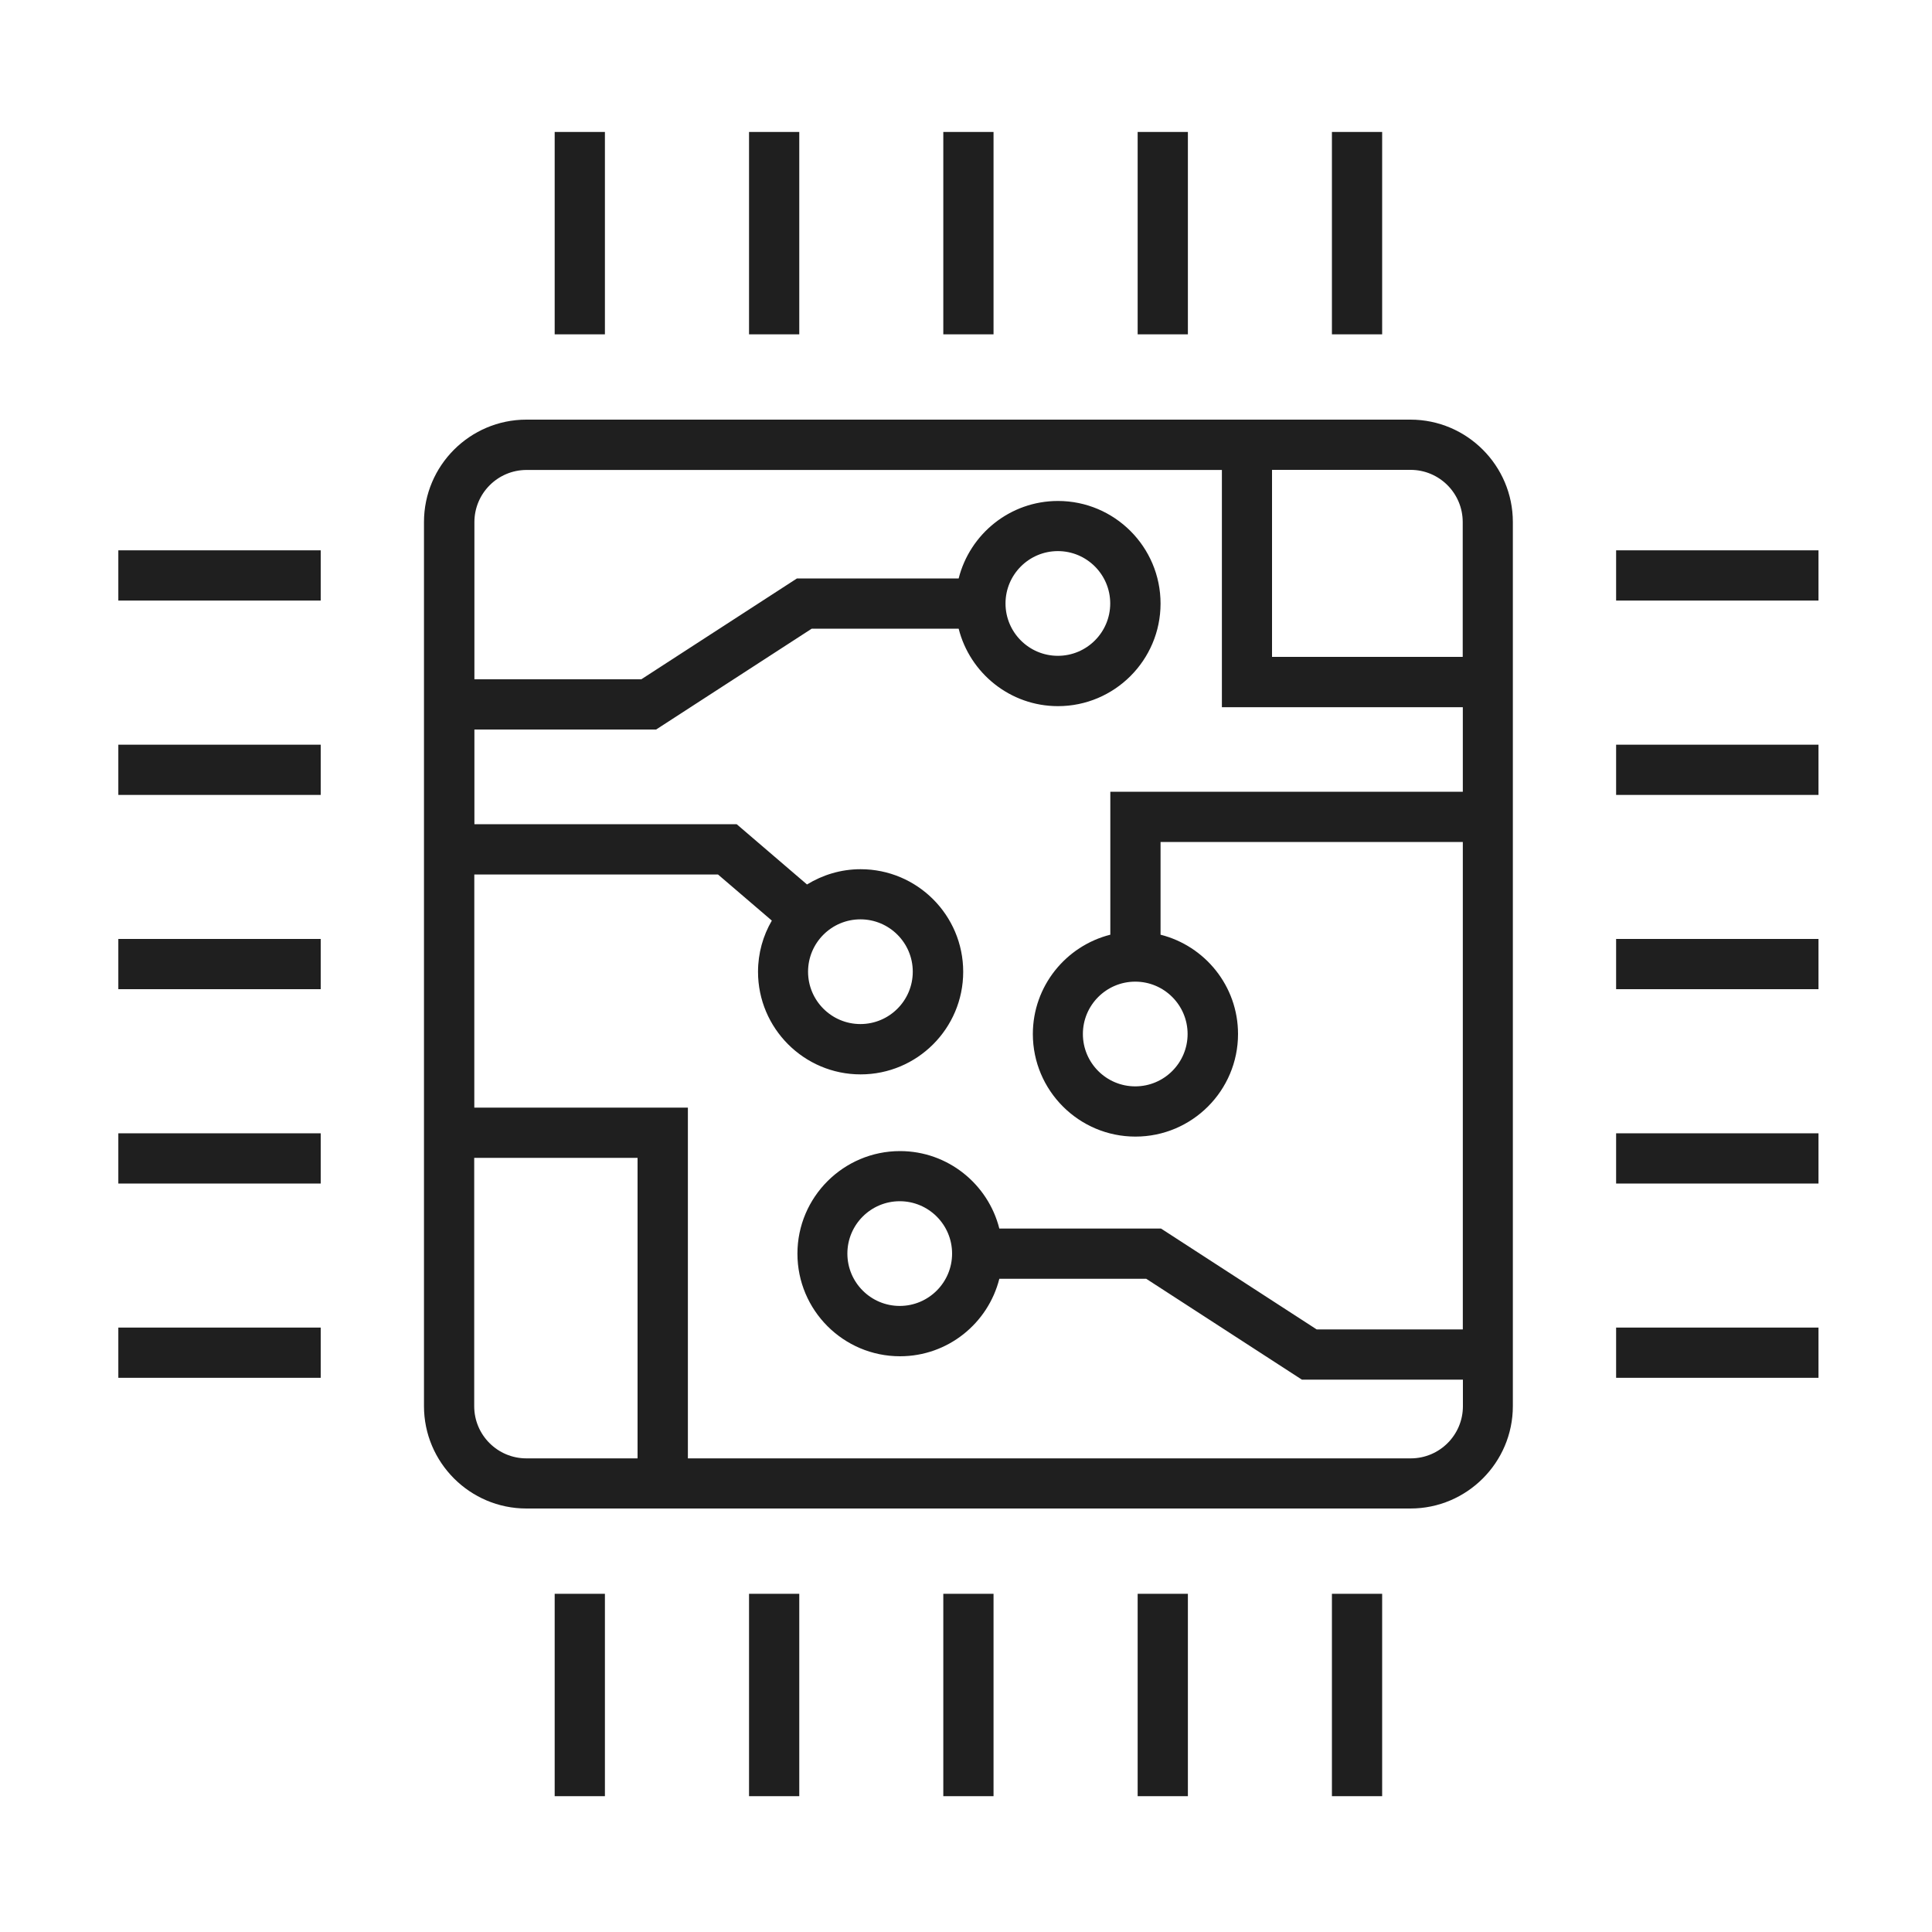 <?xml version="1.0" encoding="UTF-8"?>
<svg id="_レイヤー_1" data-name="レイヤー_1" xmlns="http://www.w3.org/2000/svg" width="200" height="200" baseProfile="tiny" version="1.2" viewBox="0 0 200 200">
  <!-- Generator: Adobe Illustrator 29.8.1, SVG Export Plug-In . SVG Version: 2.1.1 Build 2)  -->
  <path d="M146.02,43.44H54.49c-5.84,0-10.6,4.76-10.6,10.6v91.52c0,5.84,4.76,10.6,10.6,10.6h91.52c5.84,0,10.6-4.76,10.6-10.6V54.04c0-5.84-4.76-10.6-10.6-10.6ZM151.42,54.04v13.96h-19.74v-19.36h14.34c2.98,0,5.4,2.42,5.4,5.4ZM49.09,145.57v-25.71h16.91v31.11h-11.51c-2.98,0-5.4-2.42-5.4-5.4ZM146.02,150.97h-74.81v-36.31h-22.11v-24.13h25.23l5.57,4.77c-.91,1.56-1.43,3.37-1.43,5.3,0,5.85,4.76,10.62,10.62,10.62s10.62-4.76,10.62-10.62-4.76-10.62-10.62-10.62c-2.04,0-3.93.59-5.55,1.58l-7.28-6.24h-27.15v-9.8h18.81l16.11-10.44h15.21c1.16,4.6,5.33,8.02,10.28,8.02,5.85,0,10.62-4.76,10.62-10.62s-4.76-10.62-10.62-10.62c-4.96,0-9.12,3.42-10.28,8.02h-16.74l-16.11,10.44h-17.28v-16.27c0-2.98,2.42-5.4,5.4-5.4h71.98v24.56h24.94v8.75h-36.49v14.8c-4.6,1.16-8.02,5.33-8.02,10.28,0,5.85,4.76,10.62,10.62,10.62s10.62-4.76,10.62-10.62c0-4.96-3.42-9.12-8.02-10.28v-9.6h31.29v50.46h-15.13l-16.11-10.44h-16.74c-1.16-4.6-5.33-8.02-10.28-8.02-5.85,0-10.62,4.76-10.62,10.62s4.76,10.62,10.62,10.62c4.96,0,9.12-3.42,10.28-8.02h15.21l16.11,10.44h16.67v2.75c0,2.98-2.42,5.4-5.4,5.4ZM89.07,95.17c2.99,0,5.42,2.43,5.42,5.42s-2.43,5.42-5.42,5.42-5.42-2.43-5.42-5.42,2.43-5.42,5.42-5.42ZM104.09,62.47c0-2.99,2.43-5.42,5.42-5.42s5.42,2.43,5.42,5.42-2.43,5.42-5.42,5.42-5.42-2.43-5.42-5.42ZM117.52,101.62c2.99,0,5.42,2.43,5.42,5.42s-2.43,5.42-5.42,5.42-5.42-2.43-5.42-5.42,2.43-5.42,5.42-5.42ZM98.56,129.77c0,2.99-2.43,5.42-5.42,5.42s-5.42-2.43-5.42-5.42,2.43-5.42,5.42-5.42,5.42,2.43,5.42,5.42Z" fill="#1f1f1f"/>
  <rect x="167.3" y="56.97" width="20.95" height="5.2" fill="#1f1f1f"/>
  <rect x="167.3" y="77.09" width="20.95" height="5.2" fill="#1f1f1f"/>
  <rect x="167.3" y="97.2" width="20.95" height="5.2" fill="#1f1f1f"/>
  <rect x="167.3" y="117.32" width="20.95" height="5.2" fill="#1f1f1f"/>
  <rect x="167.3" y="137.43" width="20.95" height="5.2" fill="#1f1f1f"/>
  <rect x="12.25" y="56.97" width="20.95" height="5.2" fill="#1f1f1f"/>
  <rect x="12.25" y="77.09" width="20.95" height="5.2" fill="#1f1f1f"/>
  <rect x="12.25" y="97.2" width="20.95" height="5.2" fill="#1f1f1f"/>
  <rect x="12.25" y="117.32" width="20.95" height="5.2" fill="#1f1f1f"/>
  <rect x="12.25" y="137.43" width="20.95" height="5.2" fill="#1f1f1f"/>
  <rect x="137.88" y="13.66" width="5.2" height="20.95" fill="#1f1f1f"/>
  <rect x="117.77" y="13.66" width="5.2" height="20.95" fill="#1f1f1f"/>
  <rect x="97.65" y="13.66" width="5.2" height="20.95" fill="#1f1f1f"/>
  <rect x="77.54" y="13.66" width="5.2" height="20.95" fill="#1f1f1f"/>
  <rect x="57.42" y="13.66" width="5.2" height="20.95" fill="#1f1f1f"/>
  <rect x="137.88" y="164.99" width="5.2" height="20.95" fill="#1f1f1f"/>
  <rect x="117.77" y="164.99" width="5.2" height="20.95" fill="#1f1f1f"/>
  <rect x="97.65" y="164.99" width="5.2" height="20.95" fill="#1f1f1f"/>
  <rect x="77.54" y="164.99" width="5.2" height="20.95" fill="#1f1f1f"/>
  <rect x="57.42" y="164.99" width="5.2" height="20.95" fill="#1f1f1f"/>
</svg>